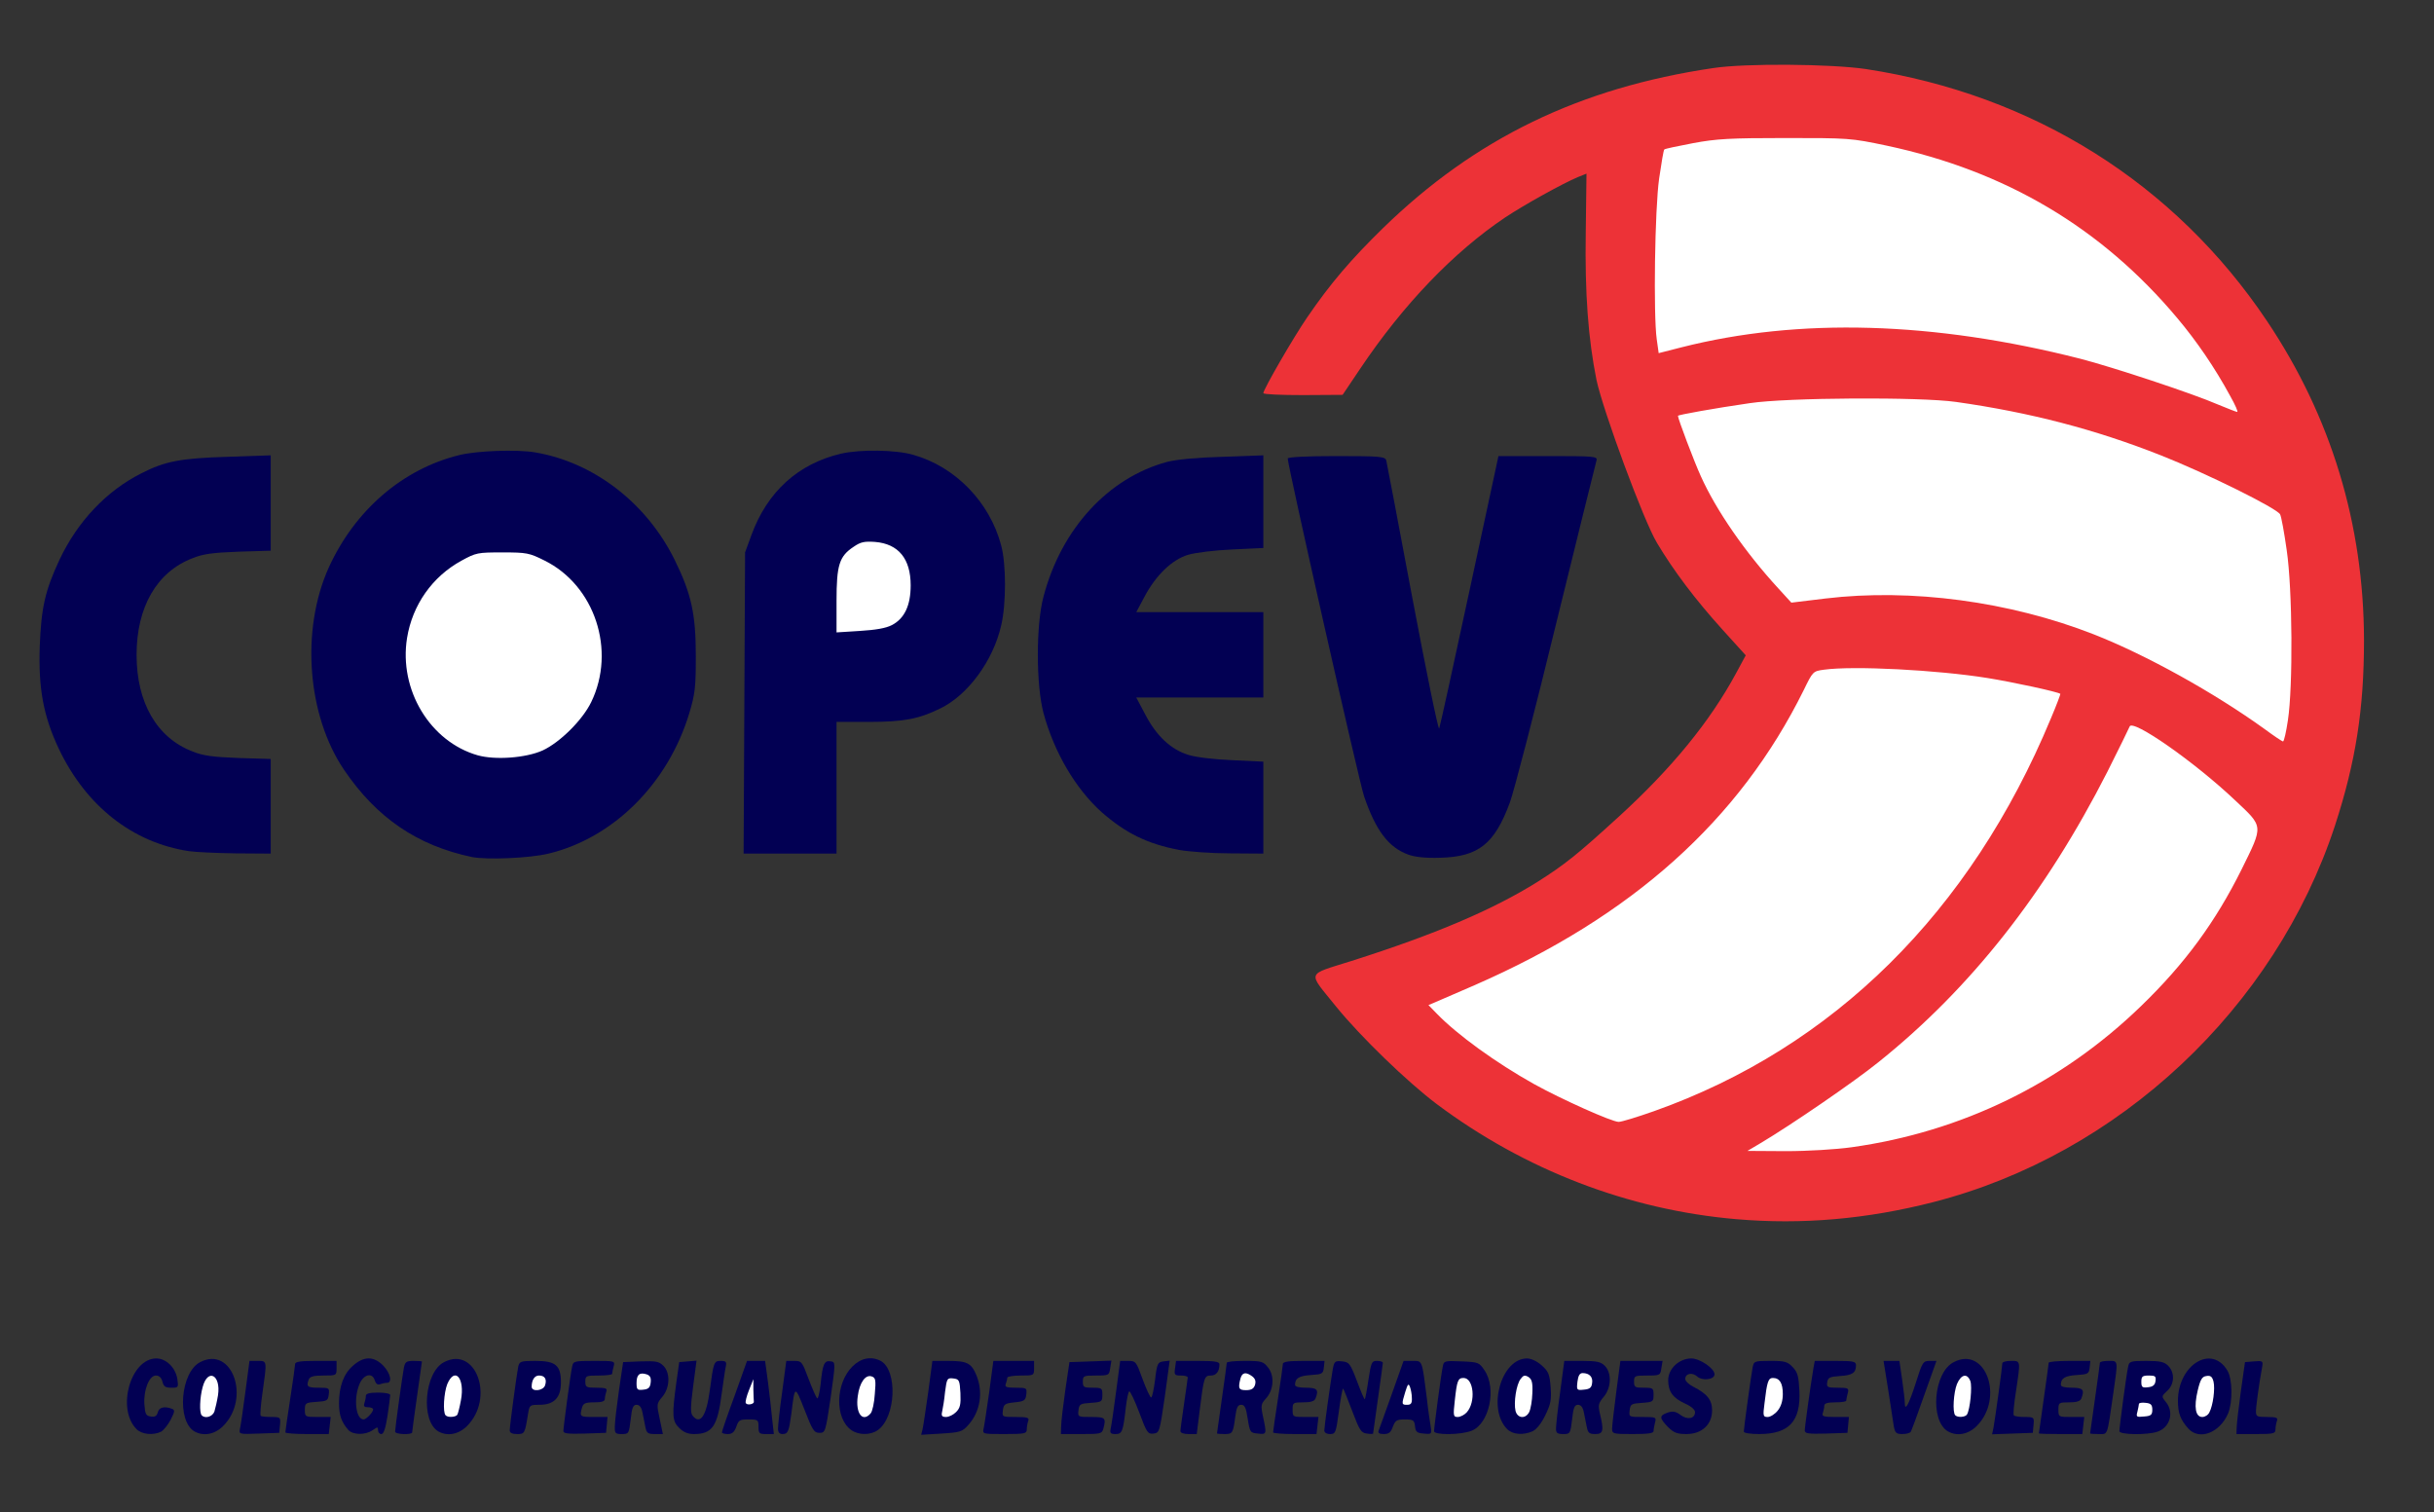 <svg class="img-fluid" id="outputsvg" xmlns="http://www.w3.org/2000/svg" style="transform: none; transform-origin: 50% 50%; cursor: move; max-height: none;" width="998" height="620" viewBox="0 0 9980 6200"><rect x="0" y="0" width="9980" height="6200" fill="#333333" stroke="none"/><g id="lZFJZGbi2GClG0FzuEsLSZ" fill="rgb(255,255,255)" style="transform: none;"><g><path id="pUOfpVWtr" d="M797 5833 c-11 -11 -7 -146 6 -183 11 -33 15 -35 59 -38 62 -4 73 15 64 109 -10 108 -17 119 -74 119 -27 0 -52 -3 -55 -7z"></path><path id="pGvNqqjk8" d="M1797 5833 c-13 -12 -7 -153 7 -188 14 -33 18 -35 61 -35 40 0 47 3 56 28 12 29 5 135 -11 177 -8 22 -16 25 -58 25 -27 0 -52 -3 -55 -7z"></path><path id="pxdEPq0xN" d="M3489 5818 c-15 -28 -4 -154 17 -186 13 -20 22 -23 62 -20 l47 3 0 96 c0 114 -8 129 -71 129 -34 0 -46 -5 -55 -22z"></path><path id="psknRnLfi" d="M3830 5813 c0 -16 5 -65 12 -111 l11 -83 56 3 56 3 3 87 c3 109 -10 128 -88 128 -48 0 -50 -1 -50 -27z"></path><path id="p19DdcVruK" d="M5933 5747 c8 -126 9 -127 68 -127 62 0 73 18 67 111 -5 88 -22 109 -91 109 l-50 0 6 -93z"></path><path id="pptZxZJSN" d="M6184 5814 c-9 -36 1 -155 15 -182 9 -17 21 -22 55 -22 62 0 70 14 63 109 -7 108 -15 121 -77 121 -45 0 -50 -2 -56 -26z"></path><path id="p10i9ED1AA" d="M7203 5753 c10 -132 11 -133 66 -133 26 0 52 5 59 12 7 7 12 41 12 84 0 97 -20 124 -92 124 l-51 0 6 -87z"></path><path id="p1EZalPPFU" d="M7987 5833 c-13 -12 -7 -153 7 -188 14 -33 18 -35 61 -35 40 0 47 3 56 28 11 28 4 138 -12 179 -7 20 -16 23 -57 23 -27 0 -52 -3 -55 -7z"></path><path id="p1E7o69nTA" d="M8734 5788 c3 -29 9 -81 12 -115 l6 -63 59 0 59 0 0 48 c0 27 -3 52 -6 55 -4 4 -7 33 -8 64 l-1 58 -63 3 -64 3 6 -53z"></path><path id="pOuVsLgcO" d="M8974 5814 c-8 -32 1 -140 15 -177 10 -24 15 -27 61 -27 45 0 50 2 56 26 9 36 -1 155 -15 182 -10 18 -20 22 -61 22 -45 0 -50 -2 -56 -26z"></path><path id="p8m2asV97" d="M3027 5783 c-12 -11 -8 -54 10 -104 16 -45 21 -49 49 -49 l31 0 7 70 c4 38 4 74 1 80 -7 11 -88 14 -98 3z"></path><path id="py93Rjl1K" d="M5720 5754 c0 -20 5 -54 12 -75 10 -35 15 -39 43 -39 38 0 45 15 45 98 l0 52 -50 0 -50 0 0 -36z"></path><path id="pzgTso7UK" d="M2150 5683 c0 -67 8 -75 66 -71 48 3 49 4 52 37 2 19 1 44 -2 57 -6 22 -12 24 -61 24 l-55 0 0 -47z"></path><path id="pWVKZVUR" d="M2582 5668 l3 -63 34 -3 c19 -2 45 -1 58 3 22 5 24 10 21 63 l-3 57 -58 3 -58 3 3 -63z"></path><path id="pt9xbuUPY" d="M5050 5688 c0 -76 7 -88 52 -88 60 0 78 14 78 60 0 65 -5 70 -71 70 l-59 0 0 -42z"></path><path id="pJAfKJq5h" d="M6430 5712 c0 -11 3 -40 6 -66 l7 -46 46 0 c66 0 73 8 69 71 l-3 54 -62 3 c-56 3 -63 1 -63 -16z"></path><path id="pbG3WJzPa" d="M7140 4717 c0 -30 6 -36 68 -72 115 -67 352 -230 463 -319 385 -308 716 -733 957 -1228 l77 -157 35 -1 c67 0 273 141 453 310 l97 92 0 51 c0 89 -120 326 -261 517 -78 107 -298 327 -407 409 -232 175 -480 295 -757 366 -188 48 -326 65 -540 65 l-185 0 0 -33z"></path><path id="p1DQpeGmjp" d="M6465 4576 c-201 -90 -369 -190 -505 -302 -108 -87 -132 -117 -128 -154 3 -32 7 -35 108 -77 689 -286 1154 -692 1426 -1244 37 -76 38 -77 82 -83 68 -9 310 -7 467 4 156 11 339 39 475 72 l90 21 0 32 c0 55 -131 347 -243 540 -115 200 -292 429 -459 596 -278 276 -591 472 -966 605 -167 60 -193 59 -347 -10z"></path><path id="pUeBOOc0i" d="M1929 3127 c-145 -41 -259 -172 -288 -332 -42 -228 43 -429 222 -526 62 -34 63 -34 197 -34 132 0 137 1 201 32 113 56 198 165 224 289 40 191 1 349 -116 467 -86 86 -146 110 -284 114 -69 2 -127 -2 -156 -10z"></path><path id="pJ0FUI6dp" d="M9255 3019 c-208 -150 -486 -304 -700 -388 -336 -131 -722 -186 -1043 -147 -203 24 -188 27 -264 -56 -137 -154 -245 -312 -308 -453 -47 -106 -90 -233 -90 -270 l0 -33 88 -16 c258 -46 318 -51 667 -51 366 0 431 5 692 56 199 39 389 95 593 176 185 73 476 217 489 242 5 9 17 75 27 146 24 163 27 619 5 758 l-13 87 -37 0 c-28 0 -53 -12 -106 -51z"></path><path id="pVJi0R03E" d="M3400 2464 c0 -180 9 -211 70 -252 31 -21 44 -23 117 -20 91 3 123 19 158 79 29 50 29 207 -1 263 -32 63 -74 78 -220 84 l-124 5 0 -159z"></path><path id="prdpqHkZ0" d="M9065 1689 c-194 -83 -556 -192 -805 -242 -491 -100 -926 -97 -1339 8 -147 37 -148 37 -158 -32 -15 -104 -8 -596 10 -722 9 -62 18 -116 21 -118 2 -3 55 -14 118 -26 98 -18 151 -21 408 -21 294 -1 296 0 445 31 343 73 644 212 894 413 118 95 274 256 362 373 92 123 189 294 189 335 0 30 -2 32 -37 31 -21 0 -69 -14 -108 -30z"></path></g></g><g id="l5rilKA90cnqSAMfyCFJ3VX" fill="rgb(2,0,83)" style="transform: none;"><g><path id="paVbCVdM" d="M560 5860 c-83 -83 -25 -290 81 -290 40 0 78 37 86 83 5 36 5 37 -25 37 -24 0 -31 -5 -36 -25 -4 -16 -13 -25 -27 -25 -27 0 -51 59 -47 118 3 40 6 47 26 50 17 3 25 -2 29 -17 5 -21 27 -26 57 -15 14 5 13 11 -4 45 -11 21 -29 43 -39 49 -32 16 -79 12 -101 -10z"></path><path id="peFOGL1TC" d="M797 5869 c-73 -43 -57 -243 24 -284 131 -68 208 148 94 262 -35 35 -81 43 -118 22z m82 -81 c4 -13 11 -43 15 -68 12 -83 -42 -111 -63 -33 -12 43 -14 106 -4 116 14 15 44 6 52 -15z"></path><path id="pr3FZvGIi" d="M984 5858 c3 -13 13 -80 22 -150 l17 -128 34 0 c39 0 38 -2 19 133 -7 48 -10 90 -7 92 2 3 22 5 43 5 38 0 39 1 36 33 l-3 32 -83 3 c-81 3 -83 3 -78 -20z"></path><path id="pYDJwvMIZ" d="M1170 5873 c0 -5 9 -66 20 -138 11 -71 20 -136 20 -142 0 -10 24 -13 85 -13 l85 0 0 30 c0 30 -1 30 -54 30 -40 0 -55 4 -60 16 -11 29 -6 34 40 34 44 0 45 1 42 28 -3 25 -7 27 -50 30 -46 3 -48 5 -48 33 0 28 1 29 53 29 l53 0 -4 35 -4 35 -89 0 c-49 0 -89 -3 -89 -7z"></path><path id="p1G4SNdYdv" d="M1428 5863 c-28 -32 -38 -61 -38 -109 0 -69 19 -121 57 -154 45 -40 85 -40 124 -1 30 31 39 71 15 71 -8 0 -21 3 -29 6 -9 3 -16 -3 -20 -15 -9 -35 -46 -27 -63 14 -25 60 -15 145 17 145 11 0 39 -30 39 -41 0 -5 -9 -9 -21 -9 -15 0 -19 -4 -15 -16 3 -9 6 -22 6 -30 0 -10 14 -14 50 -14 28 0 50 4 50 10 0 5 -5 43 -11 85 -8 52 -16 75 -25 75 -8 0 -14 -7 -14 -16 0 -14 -2 -14 -22 0 -30 21 -81 20 -100 -1z"></path><path id="pElYlFRSg" d="M1620 5870 c0 -14 30 -231 36 -262 5 -24 10 -28 40 -28 19 0 34 1 34 3 0 1 -9 65 -20 142 -11 77 -20 143 -20 148 0 11 -70 9 -70 -3z"></path><path id="pCqaoEfyf" d="M1797 5869 c-73 -43 -57 -243 24 -284 131 -68 208 148 94 262 -35 35 -81 43 -118 22z m78 -68 c3 -5 10 -32 15 -60 17 -90 -25 -139 -56 -66 -14 35 -19 116 -7 128 9 10 41 8 48 -2z"></path><path id="p4mSyRc4p" d="M2090 5865 c0 -19 29 -234 35 -262 5 -21 11 -23 70 -23 83 0 105 18 105 88 0 63 -28 92 -88 92 -40 0 -41 1 -47 38 -13 81 -14 82 -45 82 -20 0 -30 -5 -30 -15z m145 -185 c8 -25 -1 -40 -25 -40 -18 0 -30 18 -30 46 0 22 48 17 55 -6z"></path><path id="pANQTfHpx" d="M2310 5868 c0 -16 29 -234 36 -265 4 -22 9 -23 90 -23 85 0 86 0 80 23 -3 12 -6 25 -6 30 0 4 -25 7 -55 7 -52 0 -55 1 -55 25 0 23 4 25 46 25 38 0 45 3 40 16 -3 9 -6 22 -6 30 0 10 -13 14 -44 14 -37 0 -45 4 -50 23 -10 36 -8 37 50 37 l55 0 -3 33 -3 32 -87 3 c-67 2 -88 0 -88 -10z"></path><path id="prubxw90Q" d="M2521 5848 c0 -18 8 -85 17 -148 l17 -115 72 -3 c62 -2 75 0 93 18 29 29 27 90 -4 127 -24 28 -24 31 -11 91 l13 62 -33 0 c-29 0 -34 -4 -39 -30 -3 -16 -9 -43 -12 -60 -4 -20 -12 -30 -24 -30 -14 0 -19 12 -24 60 -7 58 -8 60 -36 60 -27 0 -30 -3 -29 -32z m147 -180 c2 -19 -2 -28 -17 -33 -29 -9 -41 1 -41 36 0 27 3 30 28 27 21 -2 28 -9 30 -30z"></path><path id="pis7NKMvD" d="M2785 5855 c-29 -28 -30 -52 -12 -185 l12 -85 36 -3 35 -3 -14 106 c-11 83 -11 109 -2 120 31 38 56 2 70 -102 16 -119 17 -123 46 -123 20 0 24 4 20 23 -3 12 -10 63 -17 112 -17 134 -39 165 -114 165 -25 0 -43 -8 -60 -25z"></path><path id="pR5AurFDU" d="M2960 5873 c0 -4 23 -72 52 -150 l51 -143 37 0 37 0 12 88 c6 48 14 115 17 150 l7 62 -32 0 c-28 0 -31 -3 -31 -30 0 -28 -2 -30 -41 -30 -36 0 -41 3 -50 30 -8 22 -17 30 -35 30 -13 0 -24 -3 -24 -7z m131 -125 c-1 -5 -1 -27 -2 -50 l0 -43 -18 45 c-10 25 -16 49 -13 53 5 10 33 5 33 -5z"></path><path id="p110W9Nrdb" d="M3190 5858 c0 -13 7 -80 17 -150 l17 -128 32 0 c31 0 33 3 59 73 15 39 31 76 35 80 4 5 11 -22 15 -60 8 -81 15 -96 42 -91 19 3 19 5 -1 148 -21 142 -22 145 -46 145 -22 0 -29 -11 -61 -94 -40 -102 -40 -102 -54 14 -10 74 -14 85 -36 85 -13 0 -19 -7 -19 -22z"></path><path id="poZ5Rwf0h" d="M3491 5864 c-69 -48 -66 -191 4 -261 35 -35 77 -43 116 -23 70 38 63 231 -12 284 -30 21 -78 21 -108 0z m79 -69 c7 -8 15 -44 17 -80 5 -56 3 -66 -12 -71 -26 -10 -51 25 -58 81 -10 70 20 109 53 70z"></path><path id="p19R9puRoa" d="M3783 5859 c3 -13 13 -81 23 -151 l17 -128 64 0 c79 0 96 9 117 60 28 70 15 148 -33 202 -26 29 -33 31 -111 36 l-83 5 6 -24z m137 -69 c17 -17 20 -31 18 -78 -3 -53 -5 -57 -29 -60 -25 -3 -27 0 -34 55 -3 32 -9 68 -12 81 -4 17 -1 22 16 22 12 0 30 -9 41 -20z"></path><path id="p3BFtLSAW" d="M4033 5858 c3 -13 13 -80 23 -150 l17 -128 84 0 83 0 0 30 c0 30 -1 30 -55 30 -30 0 -55 4 -55 9 0 5 -3 16 -6 25 -5 13 2 16 41 16 45 0 46 1 43 28 -3 24 -8 28 -48 32 -40 4 -45 8 -48 33 -3 27 -3 27 53 27 48 0 56 3 51 16 -3 9 -6 24 -6 35 0 17 -8 19 -91 19 -89 0 -91 0 -86 -22z"></path><path id="pij9Dxt8s" d="M4351 5848 c0 -18 8 -85 17 -148 l17 -115 86 -3 86 -3 -5 31 c-4 29 -6 30 -58 30 -51 0 -54 1 -54 25 0 23 4 25 40 25 38 0 40 2 40 29 0 28 -2 30 -47 33 -44 3 -48 5 -51 31 -3 27 -2 27 52 27 58 0 62 3 50 48 -6 21 -12 22 -90 22 l-84 0 1 -32z"></path><path id="p1EiyC3ank" d="M4554 5858 c3 -13 13 -80 22 -150 l17 -128 33 0 c31 0 33 3 59 75 15 41 31 75 35 75 4 0 11 -33 16 -72 8 -68 11 -73 35 -76 l25 -3 -20 148 c-21 144 -22 148 -46 151 -24 3 -28 -4 -59 -87 -19 -50 -37 -88 -41 -86 -4 3 -10 33 -14 67 -11 98 -15 108 -42 108 -20 0 -24 -4 -20 -22z"></path><path id="pWIL7erct" d="M4840 5868 c0 -7 7 -58 15 -113 8 -55 15 -103 15 -107 0 -5 -13 -8 -28 -8 -26 0 -28 -3 -24 -30 l4 -30 89 0 c70 0 89 3 89 14 0 29 -13 46 -35 46 -27 0 -29 6 -46 143 l-12 97 -34 0 c-20 0 -33 -5 -33 -12z"></path><path id="p01jhwu1n" d="M4990 5877 c0 -1 9 -65 20 -142 11 -77 20 -143 20 -147 0 -5 33 -8 74 -8 69 0 76 2 96 28 27 34 22 93 -10 127 -20 22 -21 28 -11 75 15 71 15 72 -21 68 -32 -3 -33 -5 -42 -60 -7 -46 -12 -58 -27 -58 -14 0 -19 11 -24 48 -9 69 -11 72 -45 72 -16 0 -30 -1 -30 -3z m156 -199 c4 -15 1 -25 -12 -35 -26 -19 -41 -16 -48 10 -10 40 -7 47 23 47 22 0 32 -6 37 -22z"></path><path id="pfIwt5oMr" d="M5220 5873 c0 -5 9 -66 20 -138 11 -71 20 -136 20 -142 0 -10 24 -13 86 -13 l85 0 -3 28 c-3 25 -7 27 -53 30 -48 3 -65 13 -65 40 0 8 16 12 45 12 46 0 53 8 39 44 -4 11 -19 16 -50 16 -42 0 -44 1 -44 30 0 30 1 30 53 30 l53 0 -4 35 -4 35 -89 0 c-49 0 -89 -3 -89 -7z"></path><path id="pDkNDVjfi" d="M5430 5865 c0 -15 24 -188 35 -253 6 -30 9 -33 38 -30 29 3 33 8 61 81 16 43 30 76 32 74 2 -2 9 -38 15 -80 11 -71 13 -77 35 -77 13 0 24 3 24 8 0 4 -9 70 -20 147 -11 77 -20 141 -20 143 0 2 -12 2 -26 0 -23 -3 -30 -14 -59 -91 -19 -49 -35 -91 -38 -93 -2 -3 -10 38 -17 91 -12 90 -14 95 -36 95 -15 0 -24 -6 -24 -15z"></path><path id="pBOhkhjNM" d="M5652 5868 c3 -7 27 -75 54 -150 l49 -138 36 0 c42 0 39 -6 59 150 5 47 13 100 16 118 5 33 4 33 -28 30 -28 -2 -34 -7 -36 -30 -3 -25 -7 -28 -42 -28 -33 0 -39 4 -49 30 -8 23 -16 30 -37 30 -17 0 -24 -4 -22 -12z m137 -135 c0 -16 -4 -36 -8 -47 -6 -15 -9 -11 -19 21 -16 52 -15 53 8 53 15 0 20 -6 19 -27z"></path><path id="p3KuSvFJ2" d="M5880 5868 c0 -16 29 -235 36 -266 4 -22 8 -23 76 -20 70 3 73 4 95 37 50 74 20 217 -52 247 -44 18 -155 19 -155 2z m134 -77 c38 -42 29 -141 -13 -141 -23 0 -27 10 -36 93 -7 62 -6 67 12 67 11 0 28 -9 37 -19z"></path><path id="ptBgeAN95" d="M6180 5860 c-83 -83 -25 -290 81 -290 17 0 41 11 61 29 27 24 32 36 36 89 4 52 0 70 -22 115 -15 32 -36 58 -51 65 -39 18 -83 14 -105 -8z m90 -70 c6 -12 12 -46 13 -77 2 -44 -2 -58 -16 -67 -15 -9 -21 -7 -32 8 -18 23 -29 97 -21 131 8 31 41 34 56 5z"></path><path id="pxX0qVuDh" d="M6380 5858 c0 -13 7 -80 17 -150 l17 -128 73 0 c60 0 77 4 93 20 29 29 27 90 -4 127 -22 26 -24 34 -16 69 17 70 14 84 -19 84 -25 0 -30 -5 -35 -30 -3 -16 -9 -43 -12 -60 -4 -20 -12 -30 -24 -30 -14 0 -19 12 -24 60 -7 58 -8 60 -36 60 -24 0 -30 -4 -30 -22z m148 -187 c4 -25 -11 -41 -39 -41 -12 0 -18 11 -21 35 -4 35 -3 36 26 33 24 -2 32 -8 34 -27z"></path><path id="pqgsCfwFc" d="M6610 5858 c0 -12 8 -80 17 -150 l17 -128 86 0 87 0 -5 30 c-4 29 -6 30 -58 30 -51 0 -54 1 -54 25 0 23 4 25 40 25 38 0 40 2 40 29 0 28 -2 30 -47 33 -44 3 -48 5 -51 31 -3 27 -3 27 54 27 54 0 56 1 50 23 -3 12 -6 28 -6 35 0 9 -24 12 -85 12 -81 0 -85 -1 -85 -22z"></path><path id="pGQ7p1AR2" d="M6839 5851 c-36 -37 -36 -47 -1 -59 21 -7 33 -5 53 10 28 21 59 15 59 -12 0 -10 -16 -24 -41 -35 -50 -23 -69 -49 -69 -96 0 -47 45 -89 95 -89 35 0 95 41 95 65 0 22 -50 28 -71 9 -20 -18 -49 -13 -49 10 0 9 15 23 33 32 57 29 77 54 77 97 0 58 -42 97 -105 97 -38 0 -52 -5 -76 -29z"></path><path id="p6sTBCqdu" d="M7150 5870 c0 -14 30 -231 36 -262 5 -27 7 -28 73 -28 60 0 70 3 92 26 20 21 24 38 27 97 6 125 -43 177 -165 177 -35 0 -63 -4 -63 -10z m139 -86 c14 -17 21 -41 21 -68 0 -45 -13 -66 -41 -66 -19 0 -24 17 -34 103 -7 53 -6 57 13 57 11 0 30 -12 41 -26z"></path><path id="p19JYrWKk8" d="M7400 5865 c0 -15 24 -187 35 -252 l6 -33 84 0 c74 0 85 2 85 18 0 31 -15 41 -65 44 -43 3 -50 6 -53 26 -3 20 1 22 43 22 44 0 47 2 41 23 -3 12 -6 25 -6 30 0 4 -20 7 -45 7 -32 0 -45 4 -45 14 0 8 -3 21 -6 30 -5 13 3 16 51 16 l56 0 -3 33 -3 32 -87 3 c-74 2 -88 0 -88 -13z"></path><path id="p6m3a0VHz" d="M7765 5848 c-3 -18 -13 -86 -23 -150 l-19 -118 32 0 33 0 11 75 c6 42 11 85 11 96 0 39 16 10 45 -80 27 -86 30 -91 57 -91 l28 0 -50 140 c-27 77 -52 145 -55 150 -3 6 -19 10 -35 10 -25 0 -30 -5 -35 -32z"></path><path id="p13mjGYFmJ" d="M7987 5869 c-75 -44 -59 -242 24 -284 131 -68 208 148 94 262 -35 35 -81 43 -118 22z m78 -69 c13 -21 22 -115 14 -137 -13 -34 -38 -28 -55 12 -14 35 -19 116 -7 128 10 10 41 8 48 -3z"></path><path id="phhwkkE89" d="M8174 5853 c6 -32 36 -249 36 -263 0 -6 16 -10 35 -10 41 0 40 -3 21 125 -8 50 -12 93 -9 98 2 4 22 7 44 7 39 0 40 1 37 33 l-3 32 -83 3 -84 3 6 -28z"></path><path id="p1DFkggDbV" d="M8360 5877 c0 -1 9 -65 20 -142 11 -77 20 -143 20 -147 0 -5 39 -8 86 -8 l85 0 -3 28 c-3 25 -7 27 -53 30 -48 3 -65 13 -65 40 0 8 16 12 45 12 46 0 53 8 39 44 -4 11 -19 16 -50 16 -42 0 -44 1 -44 30 0 30 1 30 53 30 l53 0 -4 35 -4 35 -89 0 c-49 0 -89 -1 -89 -3z"></path><path id="p1Hp5Md5oV" d="M8570 5877 c0 -1 9 -65 20 -142 11 -77 20 -143 20 -147 0 -5 16 -8 35 -8 41 0 40 -6 20 133 -26 180 -21 167 -60 167 -19 0 -35 -1 -35 -3z"></path><path id="p1AcZiNDtT" d="M8690 5868 c0 -16 29 -235 36 -265 4 -21 10 -23 74 -23 57 0 74 4 90 20 28 28 26 76 -4 103 -24 22 -24 23 -5 46 34 42 17 103 -34 121 -43 15 -157 13 -157 -2z m135 -88 c0 -20 -6 -26 -27 -28 -16 -2 -28 0 -28 5 0 4 -3 18 -6 31 -6 22 -4 23 27 20 29 -2 34 -7 34 -28z m13 -117 c3 -20 -1 -23 -27 -23 -27 0 -31 4 -31 26 0 22 4 25 28 22 19 -2 28 -9 30 -25z"></path><path id="pBxmpJa2h" d="M8973 5858 c-33 -37 -43 -64 -43 -115 1 -148 139 -232 203 -123 21 35 22 128 3 175 -34 80 -118 112 -163 63z m86 -67 c15 -28 24 -97 17 -126 -5 -20 -12 -26 -29 -23 -18 2 -25 14 -36 60 -16 68 -9 108 19 108 11 0 24 -8 29 -19z"></path><path id="pXs6IPSbd" d="M9171 5853 c0 -16 8 -82 17 -148 l17 -120 37 -3 c36 -3 38 -2 33 25 -13 71 -25 160 -25 181 0 20 5 22 46 22 38 0 45 3 40 16 -3 9 -6 24 -6 35 0 17 -8 19 -80 19 l-80 0 1 -27z"></path><path id="pE4ozUHdS" d="M1935 3514 c-224 -47 -391 -161 -524 -357 -152 -224 -178 -575 -63 -830 107 -235 303 -404 535 -461 71 -18 239 -24 312 -11 240 41 456 207 571 440 69 140 87 223 87 395 0 129 -3 155 -27 235 -87 288 -311 511 -577 575 -78 19 -253 26 -314 14z m290 -437 c71 -33 163 -124 199 -198 103 -212 15 -479 -192 -581 -62 -31 -73 -33 -172 -33 -101 0 -108 1 -168 34 -119 65 -201 181 -223 317 -34 212 94 425 290 481 72 20 197 11 266 -20z"></path><path id="psqOYPNTM" d="M5774 3504 c-80 -29 -133 -98 -181 -239 -20 -58 -313 -1355 -313 -1385 0 -6 78 -10 199 -10 182 0 200 2 205 18 2 9 51 263 107 564 57 301 106 542 110 535 3 -6 59 -261 124 -564 l119 -553 203 0 c190 0 204 1 199 18 -3 9 -77 310 -165 667 -87 358 -173 688 -190 735 -63 171 -129 223 -286 227 -60 2 -104 -3 -131 -13z"></path><path id="p1C4crpFiW" d="M775 3490 c-231 -35 -421 -184 -533 -418 -64 -135 -85 -249 -79 -422 6 -158 22 -229 81 -355 74 -157 193 -283 337 -355 96 -49 160 -61 352 -67 l177 -6 0 195 0 196 -132 4 c-105 4 -145 9 -189 27 -146 56 -229 200 -229 396 0 196 83 340 229 396 44 18 84 23 189 27 l132 4 0 194 0 194 -142 -1 c-79 -1 -165 -5 -193 -9z"></path><path id="pgd0XbcEY" d="M3052 2883 l3 -618 26 -71 c65 -178 192 -293 368 -334 78 -18 225 -16 296 5 173 49 313 194 360 371 21 77 21 241 0 329 -33 144 -136 285 -250 340 -88 43 -149 55 -292 55 l-133 0 0 270 0 270 -190 0 -191 0 3 -617z m605 -320 c52 -27 77 -81 77 -163 0 -109 -50 -170 -146 -178 -44 -3 -59 0 -88 20 -59 39 -70 75 -70 222 l0 129 95 -6 c65 -4 107 -11 132 -24z"></path><path id="pCxHganyI" d="M4835 3485 c-131 -25 -220 -69 -318 -155 -107 -96 -195 -246 -238 -405 -31 -114 -32 -363 0 -480 73 -277 265 -486 506 -551 39 -10 120 -18 228 -21 l167 -6 0 190 0 190 -127 6 c-72 3 -152 13 -182 22 -66 20 -132 84 -179 173 l-33 62 260 0 261 0 0 175 0 175 -261 0 -260 0 37 70 c46 88 105 143 176 165 30 10 107 19 181 22 l127 6 0 188 0 189 -137 -1 c-76 0 -169 -7 -208 -14z"></path></g></g><g id="l6796IXtqiUfM0G4ncq33N9" fill="rgb(237,50,55)" style="transform: none;"><g><path id="pPqpNFvOK" d="M7120 4999 c-443 -38 -868 -202 -1229 -472 -122 -92 -313 -277 -412 -399 -119 -148 -126 -128 63 -188 340 -108 578 -209 762 -324 113 -72 160 -109 333 -267 217 -198 374 -390 481 -588 l40 -74 -96 -106 c-112 -124 -200 -241 -268 -355 -55 -91 -221 -542 -248 -668 -34 -169 -48 -355 -44 -605 l3 -241 -35 14 c-64 27 -221 114 -299 166 -211 142 -417 356 -594 620 l-72 107 -162 1 c-90 0 -163 -3 -163 -8 0 -15 123 -228 180 -311 95 -139 180 -238 311 -366 377 -367 805 -575 1354 -656 133 -20 481 -17 625 4 687 105 1267 469 1645 1033 263 392 397 833 398 1309 0 283 -34 499 -119 760 -246 749 -886 1349 -1647 1544 -273 70 -539 93 -807 70z m472 -295 c451 -63 860 -262 1187 -579 180 -174 305 -345 412 -560 90 -183 91 -173 -27 -284 -167 -158 -421 -335 -432 -302 -3 8 -44 91 -91 185 -253 497 -561 889 -940 1192 -99 80 -359 258 -482 331 l-54 32 157 1 c91 0 205 -7 270 -16z m-810 -148 c736 -261 1297 -816 1627 -1610 23 -54 40 -100 39 -101 -9 -8 -193 -48 -299 -65 -206 -33 -549 -51 -671 -34 -44 6 -45 7 -82 83 -264 534 -703 928 -1351 1211 -77 33 -151 65 -164 71 l-24 10 34 35 c83 86 243 202 399 289 112 62 319 155 347 155 12 0 77 -20 145 -44z m2599 -1603 c21 -136 19 -536 -5 -698 -10 -71 -22 -137 -27 -146 -13 -25 -304 -169 -489 -242 -268 -106 -536 -176 -840 -219 -149 -21 -692 -18 -845 5 -145 21 -295 48 -295 52 0 12 67 189 94 248 63 140 182 312 318 460 l53 58 140 -17 c352 -42 755 12 1100 147 214 84 492 238 700 388 38 28 72 51 76 51 4 0 13 -39 20 -87z m-237 -1330 c-63 -116 -137 -224 -216 -318 -311 -371 -704 -604 -1193 -708 -147 -31 -155 -31 -415 -31 -226 0 -282 3 -378 21 -63 12 -116 23 -118 26 -3 2 -12 56 -21 118 -18 125 -24 560 -10 660 l8 57 94 -24 c481 -122 1034 -106 1635 47 132 34 462 143 565 188 39 16 74 30 78 30 5 1 -8 -29 -29 -66z"></path></g></g></svg>